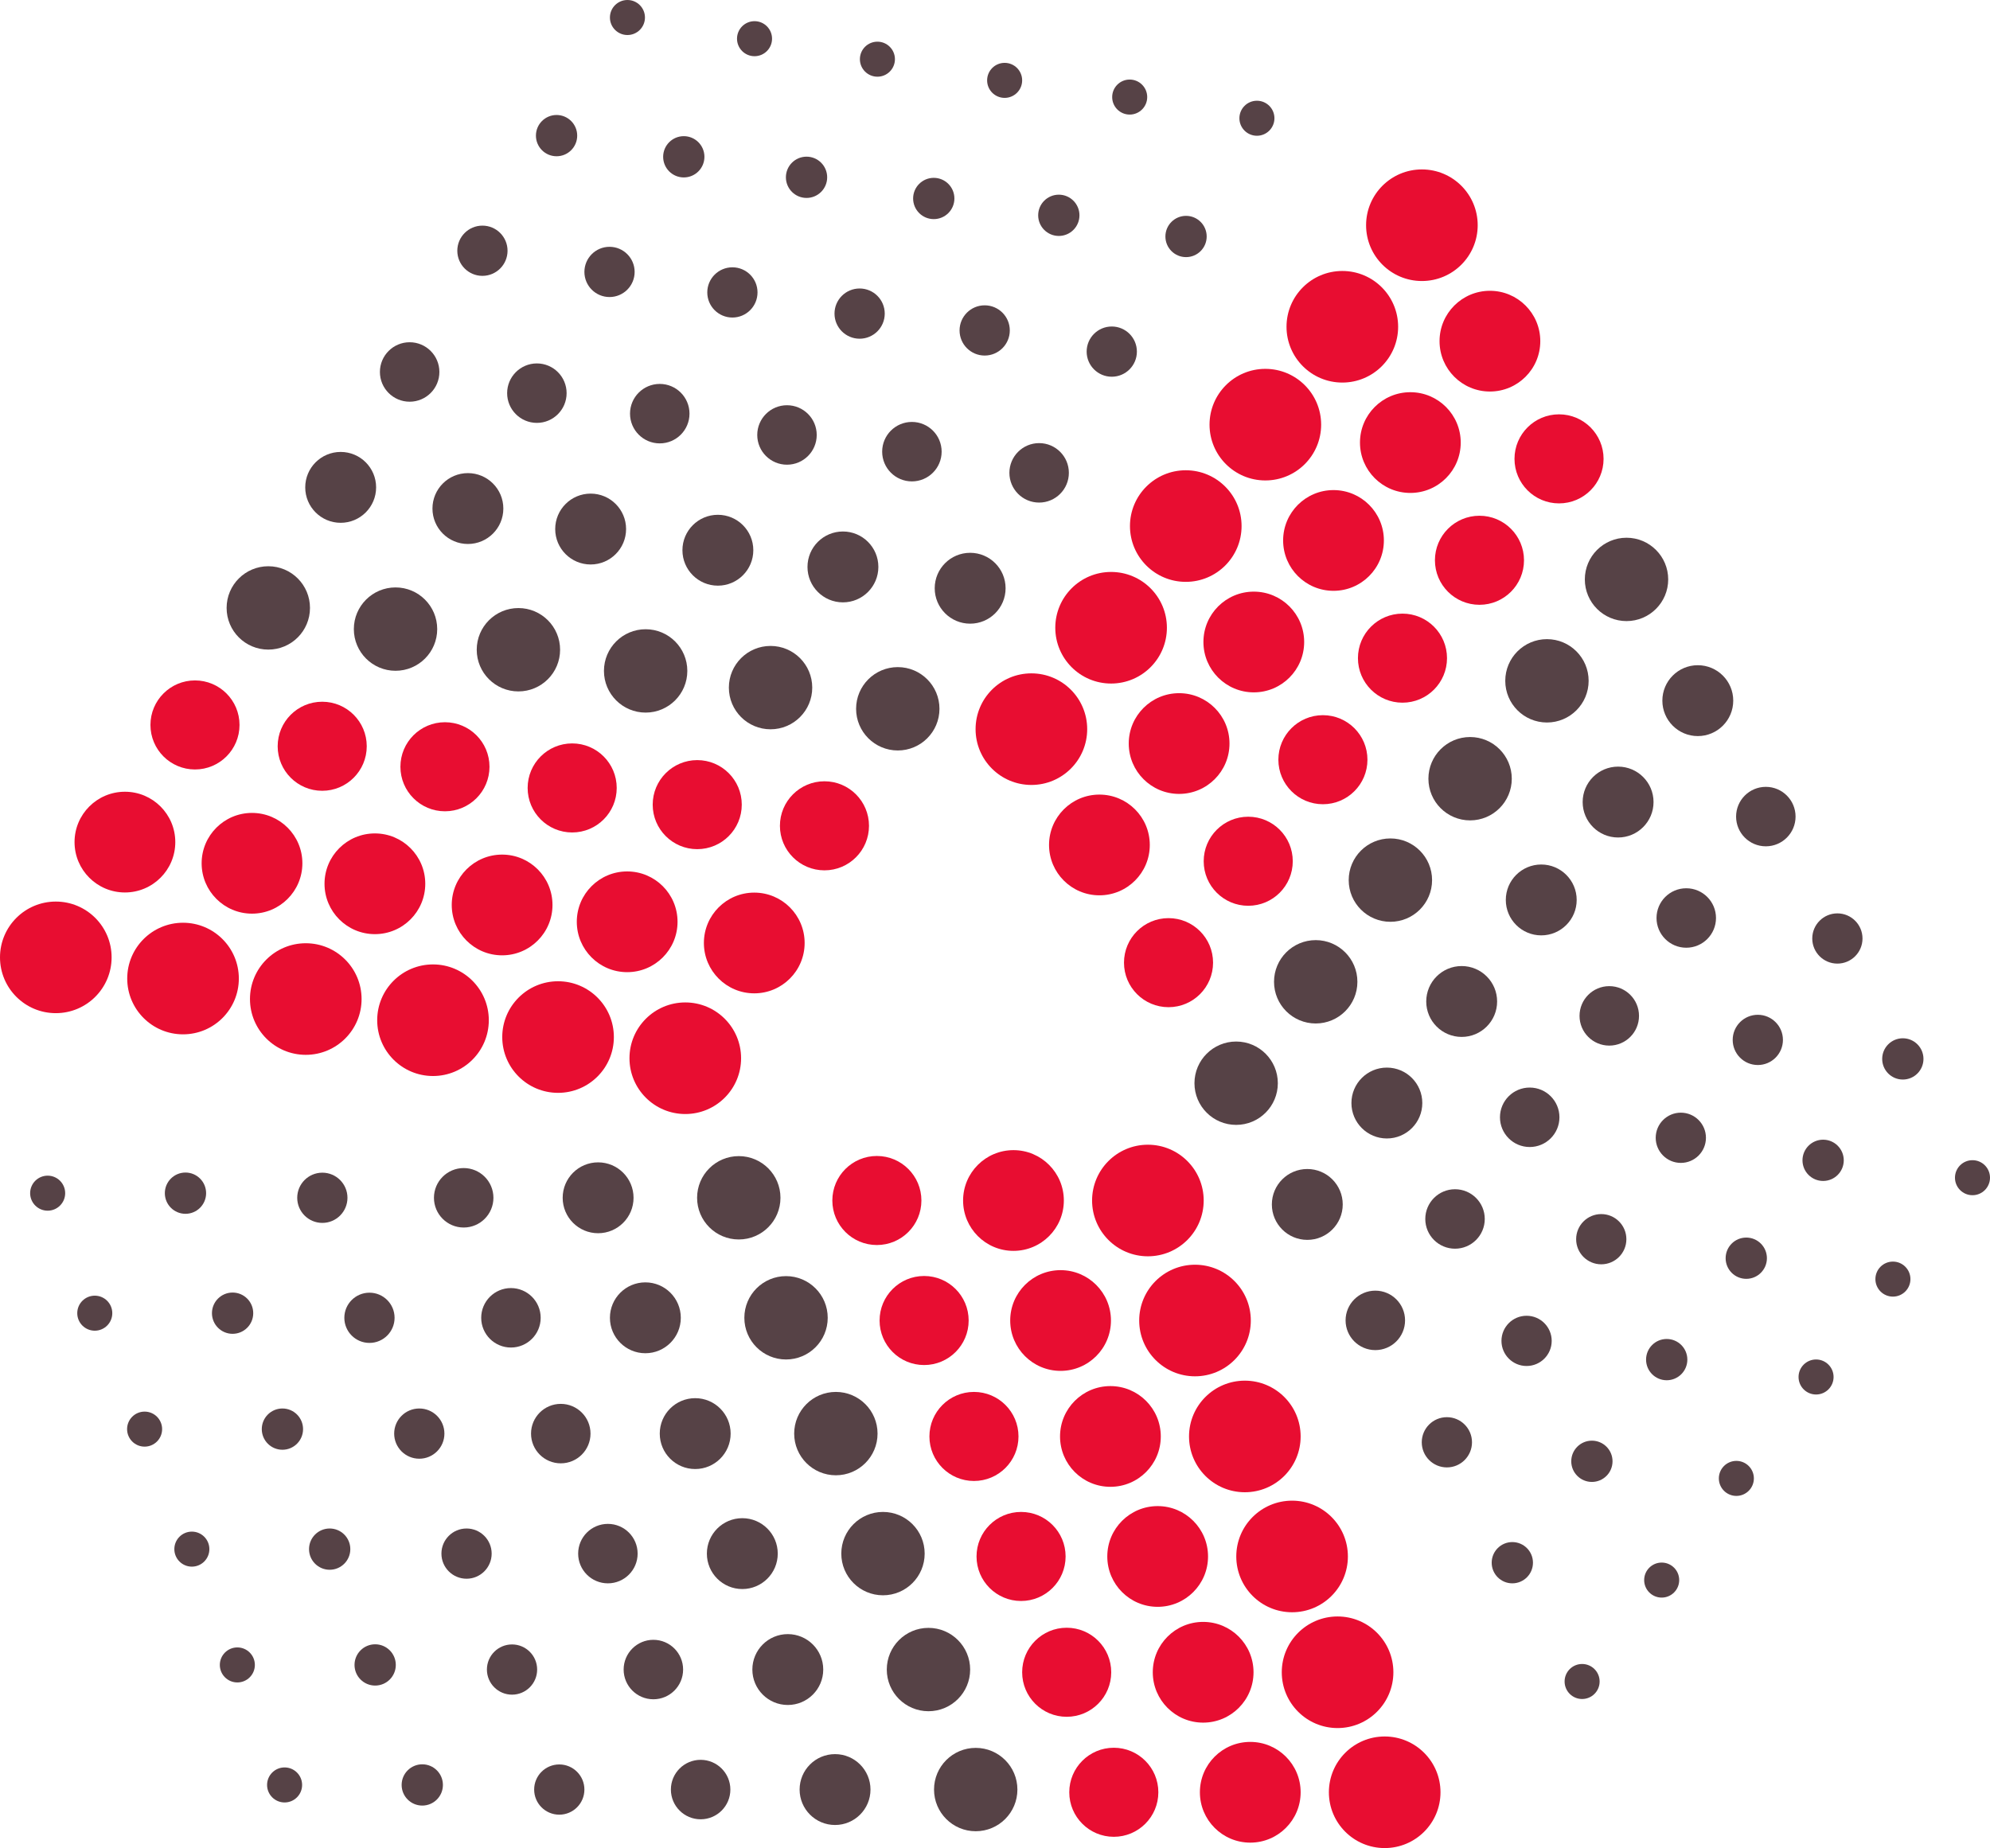 <?xml version="1.0" encoding="UTF-8"?>
<svg id="Ebene_2" data-name="Ebene 2" xmlns="http://www.w3.org/2000/svg" viewBox="0 0 146.56 136.13">
  <defs>
    <style>
      .cls-1 {
        fill: #e80d31;
      }

      .cls-1, .cls-2 {
        stroke-width: 0px;
      }

      .cls-2 {
        fill: #564246;
      }
    </style>
  </defs>
  <g id="Ebene_2-2" data-name="Ebene 2">
    <g>
      <g>
        <g>
          <circle class="cls-1" cx="101.98" cy="132.02" r="4.11"/>
          <circle class="cls-1" cx="92.08" cy="132.02" r="3.71"/>
          <circle class="cls-1" cx="82.03" cy="132.02" r="3.28"/>
          <circle class="cls-2" cx="71.86" cy="131.82" r="3.07"/>
          <circle class="cls-2" cx="61.5" cy="131.82" r="2.61"/>
          <circle class="cls-2" cx="51.6" cy="131.82" r="2.19"/>
          <circle class="cls-2" cx="41.19" cy="131.82" r="1.85"/>
          <circle class="cls-2" cx="31.1" cy="131.48" r="1.52"/>
          <circle class="cls-2" cx="20.96" cy="131.48" r="1.29"/>
        </g>
        <g>
          <circle class="cls-1" cx="98.51" cy="123.18" r="4.11"/>
          <circle class="cls-1" cx="88.61" cy="123.18" r="3.71"/>
          <circle class="cls-1" cx="78.56" cy="123.18" r="3.28"/>
          <circle class="cls-2" cx="68.38" cy="122.98" r="3.07"/>
          <circle class="cls-2" cx="58.02" cy="122.98" r="2.61"/>
          <circle class="cls-2" cx="48.12" cy="122.98" r="2.19"/>
          <circle class="cls-2" cx="37.71" cy="122.98" r="1.85"/>
          <circle class="cls-2" cx="27.63" cy="122.64" r="1.52"/>
          <circle class="cls-2" cx="17.48" cy="122.64" r="1.29"/>
        </g>
        <g>
          <circle class="cls-1" cx="95.16" cy="114.65" r="4.11"/>
          <circle class="cls-1" cx="85.26" cy="114.65" r="3.71"/>
          <circle class="cls-1" cx="75.2" cy="114.65" r="3.28"/>
          <circle class="cls-2" cx="65.03" cy="114.44" r="3.07"/>
          <circle class="cls-2" cx="54.67" cy="114.44" r="2.61"/>
          <circle class="cls-2" cx="44.77" cy="114.44" r="2.19"/>
          <circle class="cls-2" cx="34.36" cy="114.44" r="1.85"/>
          <circle class="cls-2" cx="24.28" cy="114.11" r="1.52"/>
          <circle class="cls-2" cx="14.13" cy="114.11" r="1.29"/>
        </g>
        <g>
          <circle class="cls-1" cx="91.68" cy="105.81" r="4.11"/>
          <circle class="cls-1" cx="81.78" cy="105.81" r="3.71"/>
          <circle class="cls-1" cx="71.73" cy="105.81" r="3.28"/>
          <circle class="cls-2" cx="61.56" cy="105.6" r="3.07"/>
          <circle class="cls-2" cx="51.2" cy="105.6" r="2.61"/>
          <circle class="cls-2" cx="41.3" cy="105.6" r="2.19"/>
          <circle class="cls-2" cx="30.88" cy="105.6" r="1.85"/>
          <circle class="cls-2" cx="20.8" cy="105.27" r="1.52"/>
          <circle class="cls-2" cx="10.65" cy="105.27" r="1.29"/>
        </g>
        <g>
          <circle class="cls-1" cx="88.01" cy="97.27" r="4.11"/>
          <circle class="cls-1" cx="78.11" cy="97.27" r="3.71"/>
          <circle class="cls-1" cx="68.06" cy="97.27" r="3.28"/>
          <circle class="cls-2" cx="57.89" cy="97.07" r="3.07"/>
          <circle class="cls-2" cx="47.53" cy="97.07" r="2.61"/>
          <circle class="cls-2" cx="37.63" cy="97.07" r="2.19"/>
          <circle class="cls-2" cx="27.21" cy="97.07" r="1.85"/>
          <circle class="cls-2" cx="17.13" cy="96.73" r="1.52"/>
          <circle class="cls-2" cx="6.98" cy="96.73" r="1.29"/>
        </g>
        <g>
          <circle class="cls-1" cx="84.54" cy="88.43" r="4.11"/>
          <circle class="cls-1" cx="74.64" cy="88.43" r="3.71"/>
          <circle class="cls-1" cx="64.58" cy="88.43" r="3.28"/>
          <circle class="cls-2" cx="54.41" cy="88.23" r="3.07"/>
          <circle class="cls-2" cx="44.05" cy="88.23" r="2.61"/>
          <circle class="cls-2" cx="34.15" cy="88.23" r="2.19"/>
          <circle class="cls-2" cx="23.74" cy="88.23" r="1.85"/>
          <circle class="cls-2" cx="13.66" cy="87.89" r="1.52"/>
          <circle class="cls-2" cx="3.51" cy="87.89" r="1.29"/>
        </g>
      </g>
      <g>
        <g>
          <circle class="cls-1" cx="4.11" cy="70.52" r="4.11"/>
          <circle class="cls-1" cx="9.2" cy="62.03" r="3.71"/>
          <circle class="cls-1" cx="14.36" cy="53.4" r="3.28"/>
          <circle class="cls-2" cx="19.76" cy="44.78" r="3.07"/>
          <circle class="cls-2" cx="25.09" cy="35.9" r="2.61"/>
          <circle class="cls-2" cx="30.17" cy="27.4" r="2.19"/>
          <circle class="cls-2" cx="35.53" cy="18.47" r="1.85"/>
          <circle class="cls-2" cx="40.99" cy="9.99" r="1.52"/>
          <circle class="cls-2" cx="46.21" cy="1.29" r="1.29"/>
        </g>
        <g>
          <circle class="cls-1" cx="13.48" cy="72.08" r="4.11"/>
          <circle class="cls-1" cx="18.56" cy="63.59" r="3.71"/>
          <circle class="cls-1" cx="23.73" cy="54.97" r="3.28"/>
          <circle class="cls-2" cx="29.13" cy="46.34" r="3.07"/>
          <circle class="cls-2" cx="34.46" cy="37.46" r="2.61"/>
          <circle class="cls-2" cx="39.54" cy="28.96" r="2.19"/>
          <circle class="cls-2" cx="44.89" cy="20.03" r="1.85"/>
          <circle class="cls-2" cx="50.36" cy="11.55" r="1.52"/>
          <circle class="cls-2" cx="55.57" cy="2.85" r="1.29"/>
        </g>
        <g>
          <circle class="cls-1" cx="22.52" cy="73.59" r="4.11"/>
          <circle class="cls-1" cx="27.61" cy="65.1" r="3.71"/>
          <circle class="cls-1" cx="32.77" cy="56.48" r="3.28"/>
          <circle class="cls-2" cx="38.18" cy="47.86" r="3.07"/>
          <circle class="cls-2" cx="43.5" cy="38.97" r="2.61"/>
          <circle class="cls-2" cx="48.59" cy="30.47" r="2.19"/>
          <circle class="cls-2" cx="53.94" cy="21.54" r="1.85"/>
          <circle class="cls-2" cx="59.4" cy="13.06" r="1.52"/>
          <circle class="cls-2" cx="64.62" cy="4.36" r="1.29"/>
        </g>
        <g>
          <circle class="cls-1" cx="31.89" cy="75.15" r="4.11"/>
          <circle class="cls-1" cx="36.98" cy="66.66" r="3.71"/>
          <circle class="cls-1" cx="42.14" cy="58.04" r="3.28"/>
          <circle class="cls-2" cx="47.55" cy="49.42" r="3.07"/>
          <circle class="cls-2" cx="52.87" cy="40.53" r="2.61"/>
          <circle class="cls-2" cx="57.96" cy="32.04" r="2.19"/>
          <circle class="cls-2" cx="63.31" cy="23.1" r="1.85"/>
          <circle class="cls-2" cx="68.77" cy="14.62" r="1.52"/>
          <circle class="cls-2" cx="73.99" cy="5.92" r="1.29"/>
        </g>
        <g>
          <circle class="cls-1" cx="41.1" cy="76.39" r="4.11"/>
          <circle class="cls-1" cx="46.19" cy="67.9" r="3.71"/>
          <circle class="cls-1" cx="51.35" cy="59.27" r="3.28"/>
          <circle class="cls-2" cx="56.75" cy="50.65" r="3.07"/>
          <circle class="cls-2" cx="62.08" cy="41.76" r="2.61"/>
          <circle class="cls-2" cx="67.16" cy="33.27" r="2.19"/>
          <circle class="cls-2" cx="72.52" cy="24.34" r="1.85"/>
          <circle class="cls-2" cx="77.98" cy="15.86" r="1.52"/>
          <circle class="cls-2" cx="83.2" cy="7.15" r="1.29"/>
        </g>
        <g>
          <circle class="cls-1" cx="50.47" cy="77.95" r="4.11"/>
          <circle class="cls-1" cx="55.55" cy="69.46" r="3.71"/>
          <circle class="cls-1" cx="60.72" cy="60.83" r="3.28"/>
          <circle class="cls-2" cx="66.12" cy="52.21" r="3.07"/>
          <circle class="cls-2" cx="71.45" cy="43.33" r="2.61"/>
          <circle class="cls-2" cx="76.53" cy="34.83" r="2.19"/>
          <circle class="cls-2" cx="81.88" cy="25.9" r="1.85"/>
          <circle class="cls-2" cx="87.35" cy="17.42" r="1.52"/>
          <circle class="cls-2" cx="92.57" cy="8.71" r="1.29"/>
        </g>
      </g>
      <g>
        <g>
          <circle class="cls-1" cx="104.72" cy="16.59" r="4.11"/>
          <circle class="cls-1" cx="109.73" cy="25.13" r="3.71"/>
          <circle class="cls-1" cx="114.82" cy="33.8" r="3.28"/>
          <circle class="cls-2" cx="119.79" cy="42.68" r="3.07"/>
          <circle class="cls-2" cx="125.04" cy="51.61" r="2.61"/>
          <circle class="cls-2" cx="130.05" cy="60.15" r="2.19"/>
          <circle class="cls-2" cx="135.32" cy="69.13" r="1.85"/>
          <circle class="cls-2" cx="140.14" cy="78" r="1.52"/>
          <circle class="cls-2" cx="145.27" cy="86.75" r="1.29"/>
        </g>
        <g>
          <circle class="cls-1" cx="98.86" cy="24.07" r="4.11"/>
          <circle class="cls-1" cx="103.87" cy="32.6" r="3.71"/>
          <circle class="cls-1" cx="108.96" cy="41.27" r="3.28"/>
          <circle class="cls-2" cx="113.93" cy="50.15" r="3.07"/>
          <circle class="cls-2" cx="119.17" cy="59.08" r="2.61"/>
          <circle class="cls-2" cx="124.19" cy="67.62" r="2.19"/>
          <circle class="cls-2" cx="129.46" cy="76.6" r="1.85"/>
          <circle class="cls-2" cx="134.27" cy="85.47" r="1.52"/>
          <circle class="cls-2" cx="139.41" cy="94.22" r="1.29"/>
        </g>
        <g>
          <circle class="cls-1" cx="93.19" cy="31.28" r="4.11"/>
          <circle class="cls-1" cx="98.21" cy="39.81" r="3.71"/>
          <circle class="cls-1" cx="103.29" cy="48.48" r="3.28"/>
          <circle class="cls-2" cx="108.27" cy="57.36" r="3.07"/>
          <circle class="cls-2" cx="113.51" cy="66.29" r="2.61"/>
          <circle class="cls-2" cx="118.52" cy="74.83" r="2.19"/>
          <circle class="cls-2" cx="123.79" cy="83.81" r="1.85"/>
          <circle class="cls-2" cx="128.61" cy="92.68" r="1.52"/>
          <circle class="cls-2" cx="133.75" cy="101.43" r="1.29"/>
        </g>
        <g>
          <circle class="cls-1" cx="87.33" cy="38.75" r="4.11"/>
          <circle class="cls-1" cx="92.34" cy="47.29" r="3.71"/>
          <circle class="cls-1" cx="97.43" cy="55.96" r="3.28"/>
          <circle class="cls-2" cx="102.4" cy="64.83" r="3.07"/>
          <circle class="cls-2" cx="107.65" cy="73.77" r="2.61"/>
          <circle class="cls-2" cx="112.66" cy="82.3" r="2.19"/>
          <circle class="cls-2" cx="117.93" cy="91.28" r="1.85"/>
          <circle class="cls-2" cx="122.75" cy="100.15" r="1.52"/>
          <circle class="cls-2" cx="127.88" cy="108.9" r="1.29"/>
        </g>
        <g>
          <circle class="cls-1" cx="81.83" cy="46.24" r="4.11"/>
          <circle class="cls-1" cx="86.84" cy="54.77" r="3.71"/>
          <circle class="cls-1" cx="91.93" cy="63.44" r="3.28"/>
          <circle class="cls-2" cx="96.9" cy="72.32" r="3.07"/>
          <circle class="cls-2" cx="102.14" cy="81.25" r="2.61"/>
          <circle class="cls-2" cx="107.16" cy="89.79" r="2.19"/>
          <circle class="cls-2" cx="112.43" cy="98.77" r="1.85"/>
          <circle class="cls-2" cx="117.24" cy="107.64" r="1.52"/>
          <circle class="cls-2" cx="122.38" cy="116.39" r="1.29"/>
        </g>
        <g>
          <circle class="cls-1" cx="75.96" cy="53.71" r="4.11"/>
          <circle class="cls-1" cx="80.97" cy="62.24" r="3.71"/>
          <circle class="cls-1" cx="86.06" cy="70.91" r="3.28"/>
          <circle class="cls-2" cx="91.04" cy="79.79" r="3.07"/>
          <circle class="cls-2" cx="96.28" cy="88.72" r="2.61"/>
          <circle class="cls-2" cx="101.29" cy="97.26" r="2.19"/>
          <circle class="cls-2" cx="106.56" cy="106.24" r="1.85"/>
          <circle class="cls-2" cx="111.38" cy="115.11" r="1.52"/>
          <circle class="cls-2" cx="116.52" cy="123.86" r="1.29"/>
        </g>
      </g>
    </g>
  </g>
</svg>